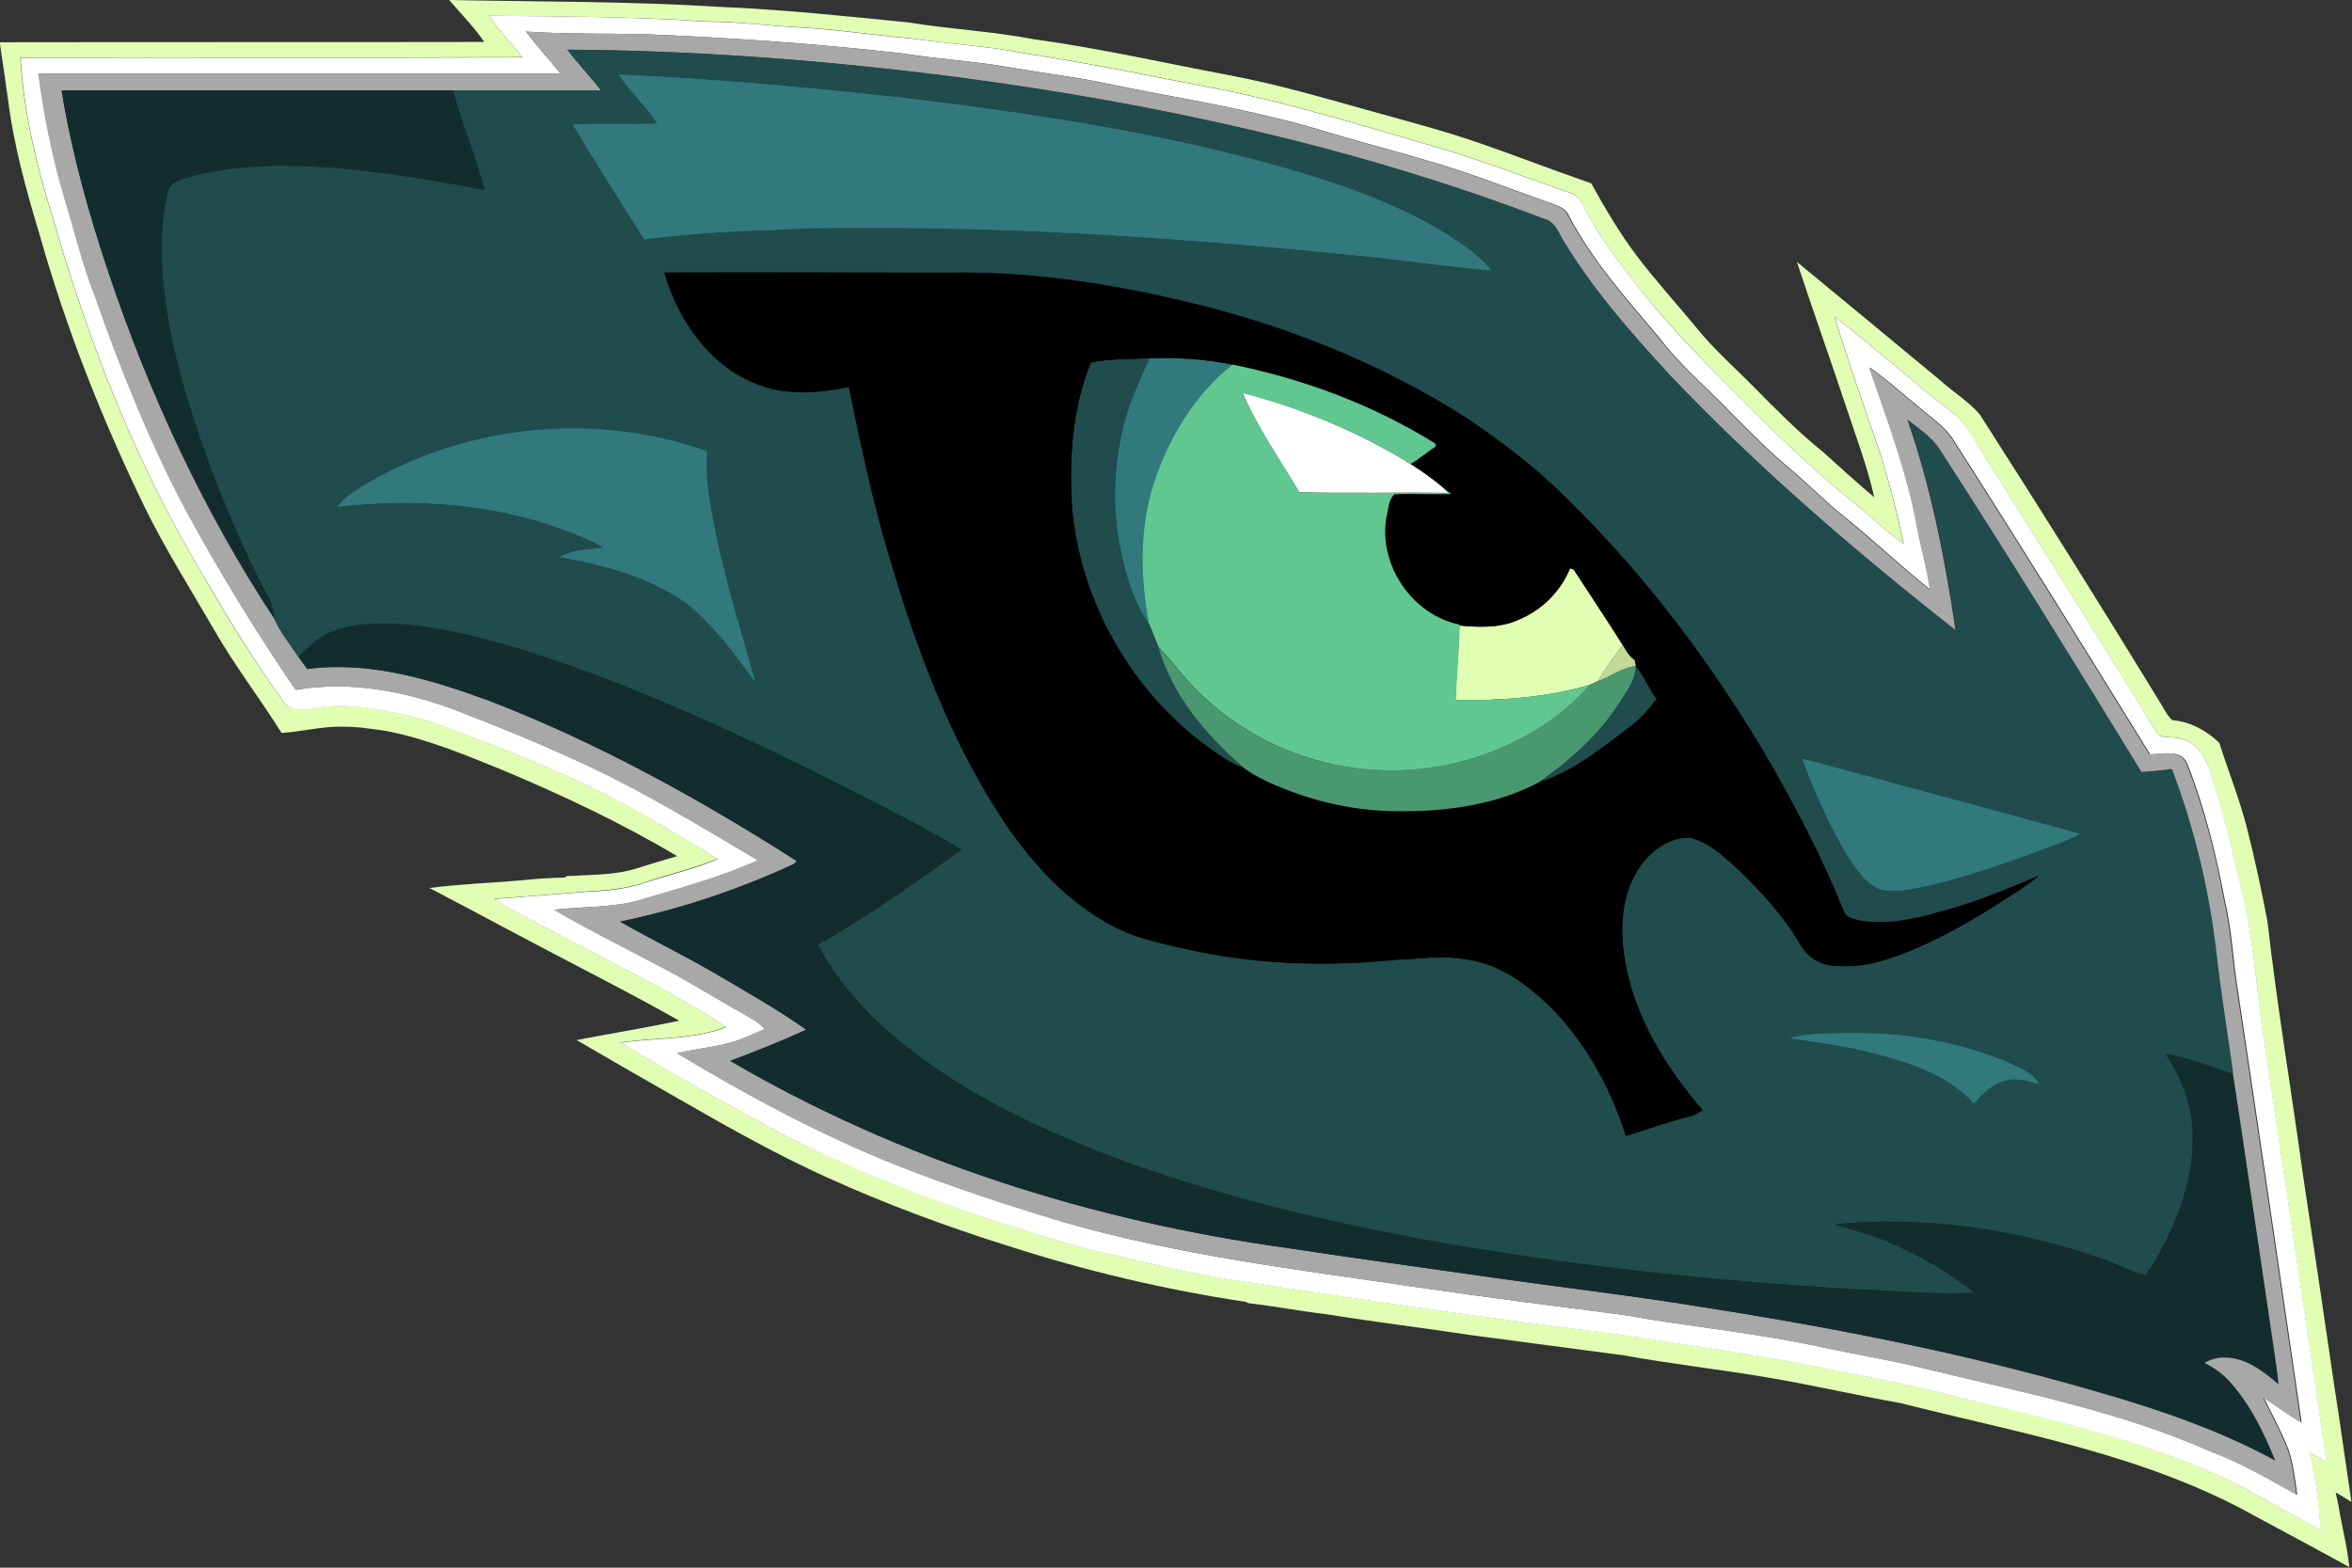 <?xml version="1.0" encoding="utf-8"?>
<svg xmlns="http://www.w3.org/2000/svg" id="Layer_1" style="enable-background:new 267.4 157 790.2 526.8;" version="1.1" viewBox="267.4 157 790.2 526.8" x="0px" y="0px">
<rect x="267.4" y="157" width="790.2" height="526.8" fill="#333333" stroke="none"/>
<style type="text/css">
	.st0{fill:#132D2F;}
	.st1{fill:#31797D;}
	.st2{fill:#E0FFB3;}
	.st3{fill:#FFFFFF;}
	.st4{fill:#A8A8A8;}
	.st5{fill:#204C4E;}
	.st6{fill:#61C791;}
	.st7{fill:#C2D998;}
	.st8{fill:#4A986F;}
</style>
<g>
	<path class="st0" d="M341.2,316.8c-5.4-14.5-11.5-31.7-14.8-49.7c-2.4-12.6-4.6-29.1-0.7-45l0-0.1l0-0.1c0.1-1.4,1.7-2.1,4.1-2.9&#xD;&#xA;		c9.2-2.9,18.8-3.8,30.2-4.2l1.4,0c23.3,0,46.6,4,68.4,8.1l3.1,0.6l-0.8-3c-1.5-5.8-3.5-11.6-5.4-17.1c-1.8-5.3-3.7-10.8-5.2-16.3&#xD;&#xA;		l-0.4-1.5l-1.5,0c-21.9,0-43.8,0-65.8,0s-43.8,0-65.8,0l-2.4,0l0.4,2.3c3,18.7,8.1,38.3,15.9,61.7c14.5,43.1,33.3,82.3,55.9,116.6&#xD;&#xA;		l3.6-1.4c-0.4-2.4-0.8-5-2.1-7.4C353.3,345.9,347.5,333,341.2,316.8z"/>
	<path class="st0" d="M1033.6,646.9c-3.5-8.6-8-18.4-15-26.3c-1.7-2-3.7-3.8-6.1-5.3c0.6-0.1,1.2-0.2,1.8-0.2c0.2,0,0.4,0,0.6,0&#xD;&#xA;		l0.1,0c6.1,0.1,11.3,4,16.5,8.4l3.7,3.1l-0.4-4.8c-0.3-3.6-0.8-7.2-1.3-10.6l-3.2-21.7c-3.5-23.6-7.1-48.1-10.7-72.1l-0.2-1.2&#xD;&#xA;		l-1.2-0.4c-2.3-0.7-4.7-1.5-6.9-2.3c-5.1-1.7-10.5-3.5-16-4.5l-4.5-0.7l2.5,3.8c5.5,8.3,8.4,16.7,8.8,24.8c0.6,12-2.8,25-10.1,38.7&#xD;&#xA;		c-0.3,0.5-0.6,1-0.8,1.6c-1.2,2.2-2.3,4.3-3.8,6c-2.2-0.7-4.4-1.6-6.6-2.6c-2.2-1-4.5-2-6.9-2.7c-23.9-8.2-47.9-12.4-71.6-12.4&#xD;&#xA;		c-6.3,0-12.6,0.3-18.7,0.9l-0.5,3.9c2.2,0.8,4.5,1.4,6.7,2c3.5,1,7,2,10.4,3.5c9.2,3.8,17.5,8.5,24.9,13.7c-0.7,0-1.4,0-2.1,0&#xD;&#xA;		c-6.4,0-13-0.4-19.4-0.7c-3.7-0.2-7.6-0.4-11.4-0.6c-48.7-2.8-93-7.7-135.3-14.9c-40.9-6.9-76.6-15.9-109.1-27.4&#xD;&#xA;		c-23.9-8.8-54.5-21.6-79.2-42.8c-10-8.5-18-17.9-23.6-27.9c15.4-8.9,29.9-18.9,46.7-31.1l2.5-1.8l-2.6-1.6&#xD;&#xA;		c-15.4-9.1-31.6-17.2-47.2-25.1l-6.6-3.3c-27.6-13.4-60.5-28.5-95.2-39.3c-13.9-4.1-28.9-8-44.4-8.6c-0.6,0-1.3,0-1.9,0&#xD;&#xA;		c-7.9,0-13.9,1.1-19.1,3.4c-4.1,1.8-7.1,4.8-10.1,7.7l-1.9,1.9l1,1.4c1,1.4,2,2.7,3,4.1l0.7,1l1.2-0.2c3.2-0.4,6.6-0.6,10-0.6&#xD;&#xA;		c17.9,0,35.6,5.9,50.7,11.4c31.3,12.2,64,29.2,99.8,51.8c-18.4,8.3-37.3,14.5-56.1,18.4l-5.2,1.1l4.6,2.6c5,2.9,10.2,5.6,15.1,8.2&#xD;&#xA;		c5.8,3.1,11.8,6.2,17.5,9.6c2.1,1.2,4.1,2.4,6.2,3.7c6.9,4,14,8.2,20.7,12.8c-7.4,3.3-15,6.3-22.2,9l-3.9,1.5l3.6,2.1&#xD;&#xA;		c55.4,32.3,118.7,53.6,188.1,63.1c16.8,2.5,33.9,5,50.5,7.3c6.1,0.9,12.2,1.7,18.3,2.6c8.5,1.2,17.1,2.3,25.5,3.5&#xD;&#xA;		c14.3,1.9,29.1,3.8,43.6,6.2c46.9,7.3,85.6,15.2,121.7,25c24.9,6.9,49.1,14.1,71.4,26.3l4.9,2.7L1033.6,646.9z"/>
</g>
<g id="_x23_31797dff_1_">
	<g>
		<path class="st1" d="M755,234.3c-17.5-10.8-37-17.4-52.1-21.8c-45.4-13.2-92.1-19.8-131.8-24.5c-38.4-4.2-67.9-6.7-95.8-7.8&#xD;&#xA;			l-4-0.2l2.3,3.3c2,2.8,4.2,5.4,6.3,7.9c1.5,1.8,3,3.6,4.5,5.4c-1.2,0-2.5,0-3.9,0c-1.8,0-3.6,0-5.4,0c-1.8,0-3.6,0-5.4,0&#xD;&#xA;			c-4,0-7.1,0-10,0.1l-3.4,0.1l1.7,2.9c7,11.8,14.5,23.6,21.8,35l3,4.7l1.3-0.2c13.5-1.7,27.5-2.7,43-3.1c8.6-0.6,17.2-0.7,25.2-0.7&#xD;&#xA;			c2.3,0,4.6,0,6.9,0c2.3,0,4.6,0,6.9,0c1.7,0,3.3,0,5,0c45.7,0.4,94.5,3.4,153.8,9.4c6.4,0.6,12.9,1.4,19.2,2.2&#xD;&#xA;			c7.9,1,16.1,2,24.2,2.7l4.7,0.4l-3-3.7C765.9,241.5,760.6,237.9,755,234.3z"/>
		<path class="st1" d="M658.5,275.3c-1.7,0-3.4,0-5.1,0.1l-1.3,0.1l-0.5,1.2c-0.9,2.4-2,4.9-3,7.3c-1.5,3.4-3,7-4.2,10.7&#xD;&#xA;			c-4.5,14.3-5.5,29.9-2.9,45.2c1.8,8.9,4.3,19.1,10.1,27.6l3.6-1.5c-3.1-17.9-2.5-33.1,1.8-46.4c5.1-15.7,14.2-29.4,25.6-38.6&#xD;&#xA;			l3.4-2.7l-4.2-0.8C674.1,276,666.3,275.3,658.5,275.3z"/>
		<path class="st1" d="M509.9,336.5l-0.3-1.6c-1.7-8.5-3.5-17.3-2.7-26l0.1-1.5l-1.5-0.5c-14.5-5.2-29.9-7.8-45.7-7.8&#xD;&#xA;			c-24.9,0-49.2,6.5-70.2,18.9c-0.7,0.4-1.3,0.8-2,1.3c-3,1.9-6.2,3.8-8.3,7l-2.4,3.6l4.2-0.5c7.5-0.8,14.9-1.2,22-1.2&#xD;&#xA;			c18.7,0,36.1,2.8,51.5,8.4c1,0.4,1.9,0.7,2.9,1.1c2,0.8,4,1.5,5.9,2.3c-3.1,0.4-6.1,1-8.9,2.7l-4.7,2.8l5.4,0.9&#xD;&#xA;			c17.6,2.9,30.6,7.6,41.1,14.7c9.5,7.5,16.7,17.5,23,26.4l3.6-1.7c-1.3-4.6-2.6-9.3-3.9-13.8C515.8,360.3,512.3,348.4,509.9,336.5z"/>
		<path class="st1" d="M966.8,435.3c-11.1-3-22.1-6-33.2-9c-19.7-5.4-40-10.9-60-16.2l-3.7-1l1.3,3.6c3.9,11.2,9,22.1,15,32.4&#xD;&#xA;			l0.8,1.1c2.8,4.3,6.1,9.2,11.4,11.4l0.1,0.1l0.1,0c1.6,0.4,3.3,0.6,5.1,0.6c3.6,0,7.1-0.8,10.5-1.5c0.9-0.2,1.8-0.4,2.7-0.6&#xD;&#xA;			c13.6-3.2,26.8-8,40.2-13c4-1.4,7.2-2.8,10.1-4.4l4.4-2.4L966.8,435.3z"/>
		<path class="st1" d="M944,512.8c-0.5-0.2-0.9-0.4-1.4-0.6c-15.7-6.5-33.5-9.9-51.5-9.9c-1.1,0-2.1,0-3.2,0c-1.2,0-2.4,0-3.6,0&#xD;&#xA;			c-5.3,0-10.8,0.1-16.1,1.7l0.3,3.9l2.8,0.4c8,1.1,16.3,2.3,24.2,4.4c11.7,2.9,25,6.9,33.7,16.5l1.5,1.7l1.5-1.7&#xD;&#xA;			c3.1-3.6,5.9-6.2,9.4-7.1l0.1,0l0.1,0c0.7-0.2,1.5-0.4,2.3-0.4c1.6,0,3.2,0.4,4.9,0.8c1,0.2,2,0.5,3.1,0.7l4.4,0.7l-2.4-3.8&#xD;&#xA;			C951.7,516.2,947.6,514.4,944,512.8z"/>
	</g>
	<path class="st1" d="M475.3,182.1c32,1.4,63.9,4.3,95.7,7.8c44.3,5.3,88.6,12,131.4,24.5c17.9,5.3,35.7,11.7,51.6,21.6&#xD;&#xA;		c5.2,3.4,10.5,7,14.5,11.9c-14.5-1.3-28.9-3.4-43.4-4.9c-51.2-5.2-102.5-9-154-9.4c-14.7,0.1-29.4-0.4-44.1,0.7&#xD;&#xA;		c-14.4,0.3-28.8,1.3-43.1,3.1c-8.1-12.8-16.3-25.6-24-38.6c9.5-0.3,19,0,28.5-0.2C484.4,192.7,479.3,187.8,475.3,182.1z"/>
	<path class="st1" d="M653.5,277.4c9.4-0.4,18.8,0.3,28,2.1c-12.5,10.1-21.3,24.4-26.3,39.5c-5,15.3-4.7,31.7-1.9,47.4&#xD;&#xA;		c-5.4-8-7.9-17.5-9.8-26.9c-2.5-14.7-1.6-30,2.9-44.3C648.2,289.1,651.3,283.4,653.5,277.4z"/>
	<path class="st1" d="M390.7,319.5c34.1-20,77-24.1,114.2-10.8c-0.9,9.5,1.2,18.9,3,28.1c3.4,16.7,8.6,32.9,13.1,49.3&#xD;&#xA;		c-6.9-9.7-14.1-19.4-23.5-26.8c-12.5-8.5-27.3-12.6-42-15.1c4.5-2.6,9.8-2.5,14.7-3.1c-4.6-3-9.8-4.7-14.9-6.6&#xD;&#xA;		c-23.7-8.6-49.5-10-74.4-7.3C383.3,323.7,387.3,321.8,390.7,319.5z"/>
	<path class="st1" d="M873,412c31.1,8.3,62.1,16.8,93.2,25.2c-3.2,1.7-6.5,3-9.8,4.2c-13.1,4.9-26.3,9.7-40,12.9&#xD;&#xA;		c-5.7,1.1-11.6,2.9-17.3,1.5c-5.2-2.1-8.2-7.3-11.2-11.7C881.9,433.9,876.9,423.1,873,412z"/>
	<path class="st1" d="M868.8,505.9c6.2-1.9,12.8-1.5,19.2-1.7c18.3-0.4,36.9,2.7,53.8,9.7c3.9,1.8,8.2,3.4,10.6,7.2&#xD;&#xA;		c-3.7-0.6-7.6-2.3-11.3-1c-4.3,1.1-7.6,4.4-10.5,7.7c-8.9-9.9-22.1-13.9-34.6-17.1C887.1,508.4,877.9,507.2,868.8,505.9z"/>
</g>
<g id="_x23_000000ff_1_">
	<path d="M951.7,449.4l-1.3,0.5c-8.9,3.7-18.1,7.5-27.4,10.3c-7,2.1-15.8,4.7-24.3,4.7c-1.7,0-3.4-0.1-5-0.3&#xD;&#xA;		c-0.4-0.1-0.8-0.2-1.2-0.3c-2.1-0.4-3.4-0.8-3.8-1.9c-5.9-14.9-13.7-30.7-24.6-49.8c-19.9-34.1-42.8-64-68-88.7&#xD;&#xA;		c-9.6-9.7-21.1-19-35.3-28.4c-28-17.9-60.4-31.2-96.4-39.5c-26.8-6.3-51-9.4-74-9.4c-1.5,0-2.9,0-4.4,0l-15,0l-42.5,0&#xD;&#xA;		c-12.6,0-25.2,0-37.9,0l-2.7,0l0.7,2.5c5.3,18.5,17.4,33.1,32.3,38.9c4.8,1.9,10.1,2.9,16.1,2.9c4.2,0,8.6-0.4,14-1.4&#xD;&#xA;		c3.9,19.1,7.9,37.9,13.5,56.3c7.9,26.5,19.5,60.7,39.7,90.3c11.1,15.9,22.7,26.9,35.7,33.7c8,4.4,16.9,6.3,25.5,8.1&#xD;&#xA;		c1.4,0.3,2.7,0.6,4.1,0.9c13.1,2.7,27.1,4.1,41.6,4.1c8.4,0,17.1-0.5,25.9-1.4c2.1-0.1,4.3-0.2,6.4-0.4c2.8-0.2,5.6-0.4,8.4-0.4&#xD;&#xA;		c2.5,0,4.7,0.2,6.8,0.5l0.1,0c12,1.2,21.8,9.5,28.2,15.7c11,11.3,19.5,25.9,24.6,42.3l0.6,1.9l1.9-0.5c3.1-0.9,6.2-1.9,9.3-2.9&#xD;&#xA;		c4-1.3,8.1-2.7,12.1-3.6c1.6-0.3,3-1.1,4.1-1.9c0.3-0.2,0.5-0.3,0.8-0.5l2.1-1.2l-1.5-1.8c-13.9-16.4-22.2-31.8-25.3-47.3&#xD;&#xA;		c-1.9-9.3-2.6-22.6,4.7-32.7c4-5.2,9.3-8.3,14.3-8.3c0.1,0,0.1,0,0.2,0c5,1.2,9.2,4.9,13.2,8.4l0.7,0.6c8,7.7,16.2,16.2,21.9,26.3&#xD;&#xA;		c2.6,4.3,7.2,7.3,12.1,7.8c1.5,0.2,3.1,0.2,4.6,0.2c4.3,0,8.5-0.6,12.4-1.8c13.6-3.9,26-10.9,36.5-17.3c1.3-0.9,2.7-1.7,4-2.5&#xD;&#xA;		c4.6-2.9,9.3-5.8,13.6-9.3L951.7,449.4z M813.4,400l-2.5,1.9c-8.3,6.4-17,12.9-26.9,16.1l-0.2,0.1l-0.2,0.1&#xD;&#xA;		c-11.8,6.3-26.6,9.5-43.8,9.5l-0.8,0c-0.4,0-0.7,0-1.1,0c-12.8,0-25.4-2.4-37.5-7.1c-4.8-1.9-9.8-4-14-7.1l-0.3-0.2l-0.3-0.1&#xD;&#xA;		c-3.8-1.2-7.1-3.6-10.6-6.1c-0.5-0.4-1-0.7-1.5-1.1c-24.8-18.4-41.3-47.6-44.1-78.1c-1.3-18.6,0.6-34.1,5.8-47.2&#xD;&#xA;		c4.1-0.7,8.6-0.9,12.8-1c1.8-0.1,3.6-0.1,5.4-0.2c1.6-0.1,3.3-0.1,5-0.1c7.5,0,15.1,0.7,22.6,2.2c24.3,5,46.4,13.5,65.7,25.2&#xD;&#xA;		c-0.6,0.5-1.3,0.9-1.9,1.4c-1.6,1.2-3,2.3-4.6,3.1l-2.9,1.6l2.8,1.8c2.9,1.8,6.1,4,9.2,6.6c-1.1,0-2.2,0-3.3,0c-1.6,0-3.2,0-4.8,0&#xD;&#xA;		c-2.1,0-3.9,0-5.6,0.1l-0.7,0l-0.5,0.4c-2.1,1.8-2.6,4.4-3,6.7c-0.1,0.7-0.2,1.4-0.4,2l0,0.1l0,0.1c-2.9,16.5,8.5,33.8,24.5,38&#xD;&#xA;		l0,0.6l1.9,0.2c2.3,0.2,5,0.4,7.7,0.4c5.2,0,9.3-0.8,13-2.4c7.6-3.1,13.8-8.8,17.4-15.9c1,1.5,2,3,3,4.5&#xD;&#xA;		c4.1,6.2,8.3,12.7,12.4,19.1c0.2,0.3,0.4,0.6,0.5,0.9c0.8,1.4,1.8,3,3.3,4.2l0.4,1.8l0.3,0.4c1.3,1.5,2.4,3.4,3.5,5.4&#xD;&#xA;		c0.8,1.4,1.6,2.9,2.5,4.2C818.7,395.4,816.2,398,813.4,400z"/>
	<path d="M490.6,248.6c31.8-0.1,63.6,0,95.4,0c26.3-0.5,52.4,3.3,77.9,9.3c33.8,7.8,66.5,20.6,95.8,39.3&#xD;&#xA;		c12.5,8.3,24.4,17.4,34.9,28.1c26.6,26.1,49,56.2,67.7,88.3c9.1,16,17.7,32.4,24.5,49.5c0.9,2.6,4.1,2.8,6.5,3.4&#xD;&#xA;		c10.3,1.4,20.5-1.5,30.3-4.4c9.9-2.9,19.4-6.9,28.9-10.9c-5.4,4.4-11.5,7.9-17.4,11.7c-11.3,6.9-23.1,13.3-35.9,17&#xD;&#xA;		c-5.2,1.6-10.8,2-16.2,1.5c-4.4-0.4-8.4-3.1-10.6-6.8c-5.8-10.1-14-18.7-22.3-26.7c-4.5-3.9-9.1-8.1-15-9.5&#xD;&#xA;		c-6.6-0.2-12.5,4.1-16.3,9.1c-7.1,9.8-7.4,22.8-5.1,34.3c3.6,18.2,13.8,34.3,25.7,48.2c-1.4,0.8-2.7,1.8-4.3,2.1&#xD;&#xA;		c-7.3,1.7-14.3,4.5-21.5,6.5c-4.9-16-13.3-31.1-25.1-43.1c-8.1-7.8-17.8-15.1-29.4-16.3c-7.3-1.3-14.7,0-22.1,0.2&#xD;&#xA;		c-22.3,2.3-45,1.9-67-2.7c-9.9-2.2-20.1-3.9-29.1-8.8c-14.4-7.6-25.8-19.9-35-33.1c-18.5-27.2-30.1-58.4-39.4-89.7&#xD;&#xA;		c-5.8-19.1-9.9-38.6-13.9-58.1c-10.2,1.9-21.1,2.9-30.9-1C505.8,280,495.2,264.5,490.6,248.6 M633.9,278.8&#xD;&#xA;		c-6.3,15.5-7.4,32.6-6.3,49.1c2.9,31.3,19.7,60.9,44.9,79.6c4,2.9,7.9,6,12.7,7.5c4.3,3.3,9.4,5.5,14.5,7.4&#xD;&#xA;		c12.5,4.9,25.9,7.4,39.3,7.2c15.6,0.1,31.7-2.3,45.6-9.8c11.3-3.6,20.7-11.2,30-18.3c3.7-2.7,6.7-6,9.4-9.7c-2.7-3.4-4.2-7.8-7-11&#xD;&#xA;		c-0.1-0.5-0.3-1.6-0.4-2.1c-1.9-1.1-2.8-3.2-4-5c-5.4-8.5-11-16.9-16.5-25.4c-0.3-0.1-0.9-0.3-1.2-0.4c-3.2,7.8-9.6,14.2-17.4,17.4&#xD;&#xA;		c-6.2,2.8-13.1,2.5-19.7,1.9l0-0.3c-15.9-3.2-27.4-20.1-24.6-36.1c0.7-2.5,0.6-5.9,2.7-7.7c6.4-0.3,12.8,0.1,19.1-0.1&#xD;&#xA;		c-0.8-0.6-1.5-1.2-2.3-1.8c-3.5-3.1-7.4-5.8-11.3-8.3c3-1.6,5.5-4,8.4-5.8c0-0.3,0-0.8,0-1c-20.8-13-44.2-21.6-68.2-26.6&#xD;&#xA;		c-9.2-1.8-18.6-2.5-28-2.1C647,277.7,640.2,277.5,633.9,278.8z"/>
</g>
<g id="_x23_091617ff">
</g>
<g id="_x23_e0ffb3ff">
	<path class="st2" d="M418.3,157c30.2,0.6,60.5,0.4,90.7,2.3c21.2,0.9,42.3,3.1,63.3,5.2c14.1,2.3,28.5,3,42.5,5.7&#xD;&#xA;		c21.9,3,43.5,7.9,65.2,12c16.6,3.1,32.8,7.9,49,12.4c8.6,2.4,17.2,4.7,25.7,7.3c14,4.3,27.6,9.8,41.4,14.6c1.9,0.7,3.9,1.4,5.9,2.1&#xD;&#xA;		c4.6,8.3,9.4,16.5,15.1,24.1c6.4,8.5,13.6,16.3,20.3,24.5c5.8,7.2,12.8,13.3,19.3,19.9c7.4,7.5,14.9,15.1,23.2,21.8&#xD;&#xA;		c5.7,5.1,11.3,10.3,17.2,15.2c-2.4-10.6-6.3-20.8-9.7-31.1c-5.3-16-11-31.9-16.3-48c16.2,13.4,32.4,26.7,48.5,40.1&#xD;&#xA;		c4.2,3.8,9.2,6.8,12.9,11.1c20.4,31.8,40.4,63.8,60.1,96c1.5,2.2,2.6,5,4.6,6.8c6.1,0.5,11.5,3.5,15.8,7.6c3.1,9.7,6.9,19.1,9.4,29&#xD;&#xA;		c2.6,10.3,4.8,20.6,6.8,31c3.2,28.4,8,56.6,11.9,85c3.6,24,7.2,48,10.7,72.1c2,12.7,3.7,25.3,5.6,38c-1.8-1.1-3.5-2.2-5.3-3.2&#xD;&#xA;		c0.2,1,0.7,3.1,0.9,4.1c1.1,7,3,13.9,3.7,21c-10.5-5.8-21.1-11.4-31.6-17.1c-36.8-20.6-78.8-27.8-119.2-38&#xD;&#xA;		c-15.1-2.7-30.1-6.2-45.2-8.7c-16-2.7-32.1-4.5-48.1-7.4c-16.6-2.2-33.3-4.4-49.9-6.6c-16.6-2.5-33.2-4.5-49.8-7.2&#xD;&#xA;		c-8.8-1-17.5-2.7-26.2-3.7l-0.6-0.4c-27.2-4.1-54-10.4-80.2-18.9c-20.8-6.5-41.2-14.1-61-23.1c-16.3-7.4-32-16.2-47.5-25.1&#xD;&#xA;		c-12.1-6.9-24.3-13.9-36.3-20.9c11.5-2.2,23.1-4.1,34.5-6.5c-18.2-10.3-36.9-19.6-55.4-29.5c-9.5-5.1-19-10.1-28.5-15.1&#xD;&#xA;		c10.7-1.4,21.5-1.7,32.2-2.7c4.4-0.5,8.8-0.7,13.2-0.8l0.7-0.5c8.1-0.5,16.4-0.2,24.2-2.8c4.3-1.4,8.6-2.6,12.9-3.9&#xD;&#xA;		c-18.8-11.2-38.6-20.5-58.8-29c-12.8-5.2-25.6-10.5-39.1-13.1c-5-0.7-9.9-1.5-15-1.4c-6.7-0.1-13.3,1.7-20,2.1&#xD;&#xA;		c-7.4-11.8-15.9-22.8-22.8-34.9c-7.8-13.5-16.2-26.7-23.1-40.8c-14.3-29.4-26.4-60-35.3-91.4c-4.6-15.3-8.9-30.7-10.8-46.5&#xD;&#xA;		c-0.4-2.3-0.7-4.7-1-7c-0.6-3.8-1.1-7.7-1.7-11.5c54.3-0.1,108.6,0,162.8-0.1C426.7,166.1,422.3,161.7,418.3,157 M431.7,162.3&#xD;&#xA;		c3.2,5,7.6,9.1,11.1,13.9c-56.2,0.2-112.4,0-168.6,0.1c1.1,18.8,5.7,37.3,11.3,55.2c11.8,40.9,27.5,81,49.4,117.6&#xD;&#xA;		c8.6,15.1,17.7,29.9,28,44c1.9,2.6,5.4,2.7,8.3,2.1c11.3-2.4,22.9-0.2,34,2.4c8.5,1.9,16.5,5.4,24.6,8.5c9.7,3.8,19.5,7.7,29,12.1&#xD;&#xA;		c17.3,7.7,33.6,17.5,49.6,27.4c-8,3.3-16.5,5.2-24.7,8c-6.3,2.2-13,2.6-19.6,3c-10.2,0.8-20.4,1.7-30.6,2.4&#xD;&#xA;		c4.4,3.3,9.6,5.4,14.3,8.1c21.3,11.5,43.2,21.8,63.6,34.9c-11.3,4.5-23.7,3.5-35.5,5.3c16.1,9.7,32.4,18.9,48.9,27.8&#xD;&#xA;		c33.6,18.3,70.1,30.6,106.7,41.3c17.8,4,35.6,8.7,53.7,11.2c41.5,6.4,83.1,12.5,124.9,17.6c24,3.8,48.2,6.9,72,11.9&#xD;&#xA;		c13.2,2.6,26.5,5,39.5,8.4c32.9,8,66.5,15.2,97.1,30.1c9.5,5.1,18.8,10.4,28.3,15.5c-0.6-8.8-1.5-17.5-3.7-26&#xD;&#xA;		c1.9,1,3.8,2.1,5.7,3.1c-7.2-48.7-14.3-97.4-21.7-146.1c-1.4-11-2.4-22.1-4.2-33c-1.4-9.2-4-18-6-27.1c-2-8.8-4.5-17.3-7.3-25.9&#xD;&#xA;		c-1.2-3.9-3.2-7.9-7-9.9c-3-2-6.7-1-9.9-2c-1.9-2.2-3.2-4.9-4.8-7.4c-18.2-29.7-36.8-59.2-55.3-88.7c-2.9-4.4-5.1-9.5-9.5-12.5&#xD;&#xA;		c-13.4-10.4-26-21.9-39.6-32.2c4.7,15.3,10,30.4,15.2,45.5c3.2,10.1,5.8,20.4,8,30.8c-6-4.2-11.1-9.4-16.8-13.9&#xD;&#xA;		c-16.4-13.2-31.2-28.1-46-43c-9.6-10.1-19.3-20.2-27.8-31.3c-5.8-7.6-11.7-15.2-16.2-23.8c-1.3-2.2-2.3-5.2-5.1-5.9&#xD;&#xA;		c-14.7-5-29.1-10.8-44-15.1c-24-7-47.9-14.4-72.4-19.5c-21.9-4.1-43.7-8.8-65.7-12.1c-13.2-2.7-26.7-3.3-39.9-5.3&#xD;&#xA;		c-12.7-1.1-25.3-3.1-38-3.7c-10-0.5-20-1.9-30.1-1.9C480.5,162.6,456.1,162.5,431.7,162.3z"/>
	<path class="st2" d="M794.9,348c0.3,0.1,0.9,0.3,1.2,0.4c5.5,8.4,11.1,16.8,16.5,25.4c-2.9,3.9-5.9,7.7-8.2,12c-1,0.5-2,0.9-3,1.4&#xD;&#xA;		c-14.6,4.2-29.9,5.3-45,5c0.3-8.3,1.2-16.6,1.3-25c6.6,0.6,13.5,0.9,19.7-1.9C785.2,362.2,791.7,355.9,794.9,348z"/>
</g>
<g id="_x23_ffffffff">
	<path class="st3" d="M431.7,162.3c24.4,0.2,48.9,0.3,73.3,2c10,0,20,1.3,30.1,1.9c12.7,0.6,25.3,2.6,38,3.7&#xD;&#xA;		c13.3,1.9,26.8,2.6,39.9,5.3c22,3.3,43.8,8,65.7,12.1c24.5,5.1,48.4,12.5,72.4,19.5c14.9,4.3,29.3,10.1,44,15.1&#xD;&#xA;		c2.8,0.7,3.8,3.7,5.1,5.9c4.4,8.5,10.3,16.1,16.2,23.8c8.4,11.1,18.1,21.2,27.8,31.3c14.8,14.9,29.6,29.8,46,43&#xD;&#xA;		c5.7,4.5,10.8,9.7,16.8,13.9c-2.2-10.4-4.8-20.6-8-30.8c-5.2-15.1-10.5-30.2-15.2-45.5c13.5,10.3,26.1,21.7,39.6,32.2&#xD;&#xA;		c4.5,3.1,6.7,8.1,9.5,12.5c18.5,29.5,37.1,59,55.3,88.7c1.5,2.5,2.8,5.1,4.8,7.4c3.2,0.9,6.9,0,9.9,2c3.8,2,5.7,6,7,9.9&#xD;&#xA;		c2.8,8.5,5.3,17.1,7.3,25.9c2,9,4.6,17.9,6,27.1c1.7,10.9,2.8,22,4.2,33c7.4,48.7,14.5,97.4,21.7,146.1c-1.9-1.1-3.8-2.1-5.7-3.1&#xD;&#xA;		c2.2,8.5,3.1,17.3,3.7,26c-9.5-5.1-18.8-10.4-28.3-15.5c-30.6-14.9-64.2-22-97.1-30.1c-13-3.4-26.3-5.8-39.5-8.4&#xD;&#xA;		c-23.8-5-48-8.1-72-11.9c-41.7-5.1-83.3-11.2-124.9-17.6c-18.1-2.5-35.8-7.2-53.7-11.2c-36.6-10.7-73.1-22.9-106.7-41.3&#xD;&#xA;		c-16.5-8.9-32.9-18.1-48.9-27.8c11.8-1.8,24.2-0.8,35.5-5.3c-20.4-13.1-42.3-23.4-63.6-34.9c-4.8-2.7-9.9-4.8-14.3-8.1&#xD;&#xA;		c10.2-0.8,20.4-1.6,30.6-2.4c6.6-0.3,13.3-0.8,19.6-3c8.2-2.7,16.7-4.6,24.7-8c-16.1-9.9-32.3-19.7-49.6-27.4&#xD;&#xA;		c-9.5-4.4-19.2-8.3-29-12.1c-8.1-3-16.1-6.6-24.6-8.5c-11.1-2.6-22.7-4.8-34-2.4c-2.9,0.6-6.4,0.5-8.3-2.1&#xD;&#xA;		c-10.2-14-19.3-28.9-28-44c-21.9-36.6-37.6-76.7-49.4-117.6c-5.6-17.9-10.2-36.4-11.3-55.2c56.2-0.1,112.4,0.1,168.6-0.1&#xD;&#xA;		C439.3,171.4,434.9,167.3,431.7,162.3 M444.1,167.6c3.6,4.9,7.8,9.3,11.7,14.1c-58.4,0-116.9,0-175.3,0c1.9,14.2,4.7,28.3,8.8,42&#xD;&#xA;		c3.4,11.1,6.1,22.5,10.4,33.4c8.7,24.7,18.5,49.2,30.9,72.4c11.1,20.4,23.2,40.2,36.3,59.3c18.5-3.2,37.5,0.6,54.9,7.3&#xD;&#xA;		c14.8,5.7,29.5,11.8,43.8,18.5c19.6,9.2,38.1,20.5,56.6,31.5c-12.3,5.5-25.3,9.1-38.2,12.9c-9.8,3.2-20.2,2.5-30.3,3.7&#xD;&#xA;		c13.7,8,28.1,14.9,42,22.5c8.2,4.7,16.4,9.6,24.7,14.3c1.5,0.8,2.9,2,4.1,3.3c-2,0.9-4,1.8-6.1,2.6c-7.4,3.3-15.6,3.7-23.4,5.5&#xD;&#xA;		c23.5,14.2,47.8,27.3,73.4,37.5c18.4,7.3,37.3,13.4,56.2,19.2c39,11.3,79.3,16.1,119.4,22c23,3.4,46.1,6.3,69.2,9.3&#xD;&#xA;		c22.2,4,44.8,6,66.8,10.9c12.4,2.6,24.8,4.6,37.1,7.8c31.5,7.6,63.5,14,93.2,27.2c10.1,3.8,19.5,9.3,28.9,14.5&#xD;&#xA;		c-0.7-5.2-1.3-10.4-3-15.4c-2.3-5.9-5.4-11.5-8.2-17.2c4.3,2.7,8.3,5.7,12.7,8.3c-7.2-49.2-14.4-98.4-21.8-147.6&#xD;&#xA;		c-1.3-9.1-1.8-18.4-3.9-27.3c-3-15.8-6.8-31.5-12.7-46.4c-2-5.1-8.3-3.2-12.5-3.2c-21.9-35.5-43.8-70.9-66.3-106&#xD;&#xA;		c-3-4.6-7.8-7.5-11.8-11.1c-5.4-4.3-10.4-9-16.1-12.9c6.2,17.9,12.9,35.7,16.2,54.3c1.2,6.8,3.3,13.5,4.2,20.4&#xD;&#xA;		c-10-8-19.3-16.8-29.2-24.8c-6.3-5-11.9-10.8-18.1-16c-8-6.6-15.2-14.2-22.5-21.5c-7.3-7.4-15.1-14.2-21.4-22.5&#xD;&#xA;		c-10.9-13-22.4-25.8-30.3-40.9c-1-2.7-3.9-3.4-6.3-4.3c-13.9-4.9-27.6-10.4-41.8-14.4c-10.6-3.2-21.4-5.9-32-9.1&#xD;&#xA;		c-20.2-6.3-41.1-10.1-62-14c-8.4-1.5-16.7-3.6-25.1-4.8c-7.2-1.1-14.3-2.2-21.4-3.4c-11.5-2-23.2-2.6-34.8-4.5&#xD;&#xA;		c-28.8-3.3-57.8-5.3-86.8-6.5C470.7,168.2,457.4,168.5,444.1,167.6z"/>
	<path class="st3" d="M684.9,289c19.8,5.2,38.9,13.1,56.4,23.9c3.9,2.5,7.8,5.2,11.3,8.3l1.4,1.4c-16.7-0.2-33.4,0.2-50.1-0.2&#xD;&#xA;		C697.4,311.4,689.9,300.8,684.9,289z"/>
</g>
<g id="_x23_a8a8a8ff">
	<path class="st4" d="M444.1,167.6c13.3,0.9,26.6,0.6,39.9,0.9c29,1.2,58,3.2,86.8,6.5c11.5,1.9,23.2,2.5,34.8,4.5&#xD;&#xA;		c7.1,1.2,14.3,2.3,21.4,3.4c8.4,1.2,16.7,3.3,25.1,4.8c20.8,3.8,41.7,7.7,62,14c10.6,3.2,21.4,5.9,32,9.1&#xD;&#xA;		c14.2,4,27.9,9.5,41.8,14.4c2.4,0.9,5.3,1.6,6.3,4.3c8,15.1,19.4,27.9,30.3,40.9c6.3,8.2,14.2,15.1,21.4,22.5&#xD;&#xA;		c7.3,7.3,14.5,14.9,22.5,21.5c6.2,5.2,11.8,10.9,18.1,16c9.9,8.1,19.3,16.8,29.2,24.8c-0.9-6.9-2.9-13.5-4.2-20.4&#xD;&#xA;		c-3.3-18.7-10.1-36.5-16.2-54.3c5.7,3.8,10.7,8.6,16.1,12.9c4,3.6,8.8,6.5,11.8,11.1c22.5,35.1,44.4,70.6,66.3,106&#xD;&#xA;		c4.2-0.1,10.5-1.9,12.5,3.2c5.9,15,9.8,30.6,12.7,46.4c2.1,9,2.6,18.2,3.9,27.3c7.4,49.2,14.6,98.4,21.8,147.6&#xD;&#xA;		c-4.4-2.5-8.4-5.6-12.7-8.3c2.8,5.7,5.9,11.3,8.2,17.2c1.7,4.9,2.3,10.2,3,15.4c-9.4-5.3-18.8-10.8-28.9-14.5&#xD;&#xA;		c-29.7-13.2-61.7-19.6-93.2-27.2c-12.2-3.1-24.7-5.2-37.1-7.8c-22-4.9-44.6-6.9-66.8-10.9c-23.1-3-46.2-6-69.2-9.3&#xD;&#xA;		c-40-5.9-80.4-10.8-119.4-22c-19-5.7-37.8-11.9-56.2-19.2c-25.5-10.3-49.8-23.3-73.4-37.5c7.8-1.8,16-2.2,23.4-5.5&#xD;&#xA;		c2-0.9,4.1-1.8,6.1-2.6c-1.2-1.3-2.5-2.5-4.1-3.3c-8.3-4.7-16.4-9.6-24.7-14.3c-14-7.6-28.3-14.5-42-22.5&#xD;&#xA;		c10.1-1.2,20.6-0.5,30.3-3.7c12.9-3.8,25.9-7.4,38.2-12.9c-18.6-11-37.1-22.3-56.6-31.5c-14.4-6.8-29-12.8-43.8-18.5&#xD;&#xA;		c-17.3-6.7-36.3-10.4-54.9-7.3c-13.1-19.1-25.2-39-36.3-59.3c-12.4-23.2-22.2-47.6-30.9-72.4c-4.3-10.9-7-22.2-10.4-33.4&#xD;&#xA;		c-4.1-13.7-6.9-27.8-8.8-42c58.4,0,116.9,0,175.3,0C451.9,176.9,447.7,172.5,444.1,167.6 M458,173.7c3.6,4.7,7.8,9,11.3,13.7&#xD;&#xA;		c-16.6,0-33.1,0-49.7,0c-43.8,0-87.7,0-131.5,0c3.4,20.9,9.1,41.4,15.8,61.4c13.7,40.8,32,80.2,55.7,116.2c1.9,4.6,5.3,8.5,8,12.7&#xD;&#xA;		c1,1.4,2,2.7,3,4.1c21.2-2.8,42.1,3.7,61.7,10.9c35.8,13.9,69.6,32.5,101.9,53.1c1.8,0.6-0.5,1.8-1.1,2&#xD;&#xA;		c-18.4,8.4-37.6,14.8-57.4,18.9c10.8,6.2,21.9,11.5,32.6,17.8c10.1,6,20.4,11.7,29.9,18.5c-8.3,3.9-16.9,7.3-25.5,10.5&#xD;&#xA;		c57.3,33.5,121.8,53.8,187.4,62.9c22.9,3.5,45.8,6.6,68.7,9.9c23,3.3,46.2,5.9,69.1,9.7c41,6.4,81.8,14.2,121.9,25.1&#xD;&#xA;		c24.6,6.8,49.3,14.2,71.8,26.5c-3.7-9.2-8.1-18.3-14.7-25.8c-2.5-3-5.7-5.2-9.2-7c2.2-1.2,4.6-2,7.2-1.8c7,0.1,12.7,4.6,17.8,8.9&#xD;&#xA;		c-0.3-4.1-1-8.1-1.6-12.1c-4.5-30.7-9-61.5-13.7-92.2c-1.9-14.1-4.3-28-5.8-42.2c-2.6-20.5-7.4-40.7-14.7-60&#xD;&#xA;		c-3.4,0.5-6.8,0.8-10.2,1c-22.3-36.4-44.7-72.8-67.9-108.6c-2.6-4.1-6.9-6.8-10.6-9.8c8,22.9,12.6,46.9,16.2,70.8&#xD;&#xA;		c-33.7-26.5-66.4-54.6-96-85.7c-13-14.1-25.8-28.7-35.8-45.1c-1.8-2.8-2.8-6.6-6.5-7.5c-63.1-24.1-129.4-38.6-196.3-47.5&#xD;&#xA;		C546.3,177.4,502.1,173.9,458,173.7z"/>
</g>
<g id="_x23_204c4eff">
	<path class="st5" d="M458,173.7c44.2,0.3,88.3,3.7,132.1,9.5c66.8,8.8,133.2,23.4,196.3,47.5c3.7,0.8,4.7,4.7,6.5,7.5&#xD;&#xA;		c10,16.5,22.8,31,35.8,45.1c29.6,31.1,62.2,59.2,96,85.7c-3.7-23.9-8.3-47.9-16.2-70.8c3.7,3,8,5.7,10.6,9.8&#xD;&#xA;		c23.2,35.9,45.6,72.2,67.9,108.6c3.4-0.2,6.8-0.5,10.2-1c7.3,19.3,12.2,39.5,14.7,60c1.5,14.1,3.9,28.1,5.8,42.2&#xD;&#xA;		c-7.6-2.3-14.9-5.4-22.7-6.7c5.1,7.7,8.7,16.5,9.1,25.8c0.7,13.9-3.9,27.6-10.4,39.7c-1.7,3.1-3.2,6.3-5.7,8.9&#xD;&#xA;		c-5.1-1.3-9.8-4.1-14.8-5.7c-28.6-9.8-59.3-14.3-89.4-11.4c5.7,1.9,11.6,3.2,17.2,5.6c10.6,4.5,20.8,10.2,29.8,17.4&#xD;&#xA;		c-12.9,0.7-25.8-0.6-38.7-1.1c-45.4-2.6-90.7-7.3-135.6-14.9c-37.1-6.3-74-14.9-109.5-27.5c-28.4-10.5-56.6-23.3-79.8-43.2&#xD;&#xA;		c-10-8.5-18.8-18.6-25-30.2c16.8-9.5,32.6-20.7,48.3-32c-17.4-10.3-35.6-19.2-53.7-28.3c-30.8-15-62.2-29-94.9-39.2&#xD;&#xA;		c-14.3-4.2-28.9-8-43.8-8.5c-6.8-0.1-13.9,0.4-20.2,3.2c-4,1.8-7.1,5-10.2,8c-2.7-4.2-6.1-8-8-12.7c-0.4-2.3-0.8-4.7-1.9-6.8&#xD;&#xA;		c-7-13.1-12.9-26.9-18.4-40.8c-6.1-16.3-11.7-32.9-14.9-50c-2.8-15.1-4.3-30.8-0.7-45.8c0.3-2.9,3.2-3.8,5.5-4.6&#xD;&#xA;		c9.9-3.2,20.5-3.9,30.8-4.3c23.6-0.2,47,3.8,70.1,8.1c-2.9-11.3-7.6-22.1-10.6-33.4c16.6-0.1,33.1,0,49.7,0&#xD;&#xA;		C465.7,182.6,461.5,178.4,458,173.7 M475.3,182.1c4,5.8,9.1,10.6,13,16.5c-9.5,0.2-19-0.1-28.5,0.2c7.8,13,15.9,25.8,24,38.6&#xD;&#xA;		c14.3-1.8,28.7-2.8,43.1-3.1c14.7-1.1,29.4-0.6,44.1-0.7c51.5,0.4,102.8,4.2,154,9.4c14.5,1.4,28.9,3.6,43.4,4.9&#xD;&#xA;		c-4-4.9-9.2-8.5-14.5-11.9c-15.9-9.9-33.7-16.3-51.6-21.6c-42.9-12.5-87.2-19.2-131.4-24.5C539.2,186.4,507.3,183.4,475.3,182.1&#xD;&#xA;		 M490.6,248.6c4.6,15.9,15.2,31.4,31.1,37.5c9.8,4,20.8,3,30.9,1c4,19.5,8.1,39,13.9,58.1c9.3,31.3,20.9,62.5,39.4,89.7&#xD;&#xA;		c9.2,13.2,20.6,25.5,35,33.1c9,4.9,19.2,6.6,29.1,8.8c22,4.5,44.7,5,67,2.7c7.4-0.2,14.8-1.5,22.1-0.2c11.6,1.2,21.3,8.4,29.4,16.3&#xD;&#xA;		c11.7,12,20.1,27.1,25.1,43.1c7.2-2,14.2-4.8,21.5-6.5c1.6-0.3,2.9-1.3,4.3-2.1c-11.9-14-22.1-30-25.7-48.2&#xD;&#xA;		c-2.3-11.5-2-24.5,5.1-34.3c3.8-5,9.8-9.3,16.3-9.1c5.9,1.4,10.6,5.6,15,9.5c8.4,8,16.5,16.6,22.3,26.7c2.2,3.8,6.2,6.4,10.6,6.8&#xD;&#xA;		c5.4,0.5,11,0.1,16.2-1.5c12.8-3.7,24.6-10.1,35.9-17c5.9-3.8,11.9-7.3,17.4-11.7c-9.5,4-19,8-28.9,10.9c-9.8,2.9-20,5.8-30.3,4.4&#xD;&#xA;		c-2.3-0.6-5.5-0.8-6.5-3.4c-6.8-17.1-15.4-33.5-24.5-49.5c-18.8-32.1-41.2-62.3-67.7-88.3c-10.5-10.7-22.4-19.8-34.9-28.1&#xD;&#xA;		c-29.2-18.7-62-31.5-95.8-39.3c-25.5-6-51.7-9.7-77.9-9.3C554.2,248.6,522.4,248.5,490.6,248.6 M390.7,319.5&#xD;&#xA;		c-3.4,2.2-7.4,4.2-9.7,7.7c24.9-2.7,50.7-1.3,74.4,7.3c5.1,2,10.4,3.6,14.9,6.6c-5,0.6-10.3,0.4-14.7,3.1&#xD;&#xA;		c14.7,2.5,29.5,6.6,42,15.1c9.4,7.4,16.5,17.1,23.5,26.8c-4.5-16.4-9.7-32.6-13.1-49.3c-1.9-9.2-3.9-18.6-3-28.1&#xD;&#xA;		C467.7,295.4,424.8,299.6,390.7,319.5 M873,412c3.9,11.1,8.9,21.9,14.8,32.1c3,4.5,6,9.6,11.2,11.7c5.8,1.4,11.7-0.3,17.3-1.5&#xD;&#xA;		c13.7-3.2,26.8-8,40-12.9c3.4-1.2,6.7-2.5,9.8-4.2C935.2,428.8,904.1,420.2,873,412 M868.8,505.9c9.1,1.3,18.3,2.5,27.2,4.8&#xD;&#xA;		c12.5,3.1,25.7,7.2,34.6,17.1c2.9-3.3,6.1-6.6,10.5-7.7c3.8-1.3,7.6,0.4,11.3,1c-2.4-3.8-6.7-5.4-10.6-7.2&#xD;&#xA;		c-17-7-35.5-10.1-53.8-9.7C881.6,504.4,875,504,868.8,505.9z"/>
	<path class="st5" d="M633.9,278.8c6.3-1.3,13.1-1.1,19.6-1.4c-2.2,6-5.3,11.7-7.1,17.8c-4.5,14.2-5.4,29.6-2.9,44.3&#xD;&#xA;		c1.9,9.4,4.4,18.9,9.8,26.9c1.1,2.7,2.2,5.4,3.3,8.1c4.8,16.2,16.2,29.5,28.6,40.5c-4.8-1.5-8.7-4.6-12.7-7.5&#xD;&#xA;		c-25.2-18.6-42.1-48.3-44.9-79.6C626.5,311.4,627.6,294.3,633.9,278.8z"/>
	<path class="st5" d="M817,380.9c2.8,3.2,4.3,7.6,7,11c-2.7,3.6-5.7,7-9.4,9.7c-9.3,7-18.7,14.7-30,18.3c10-7.3,19.6-15.5,26.4-26&#xD;&#xA;		C813.5,389.8,816.7,385.9,817,380.9z"/>
</g>
<g id="_x23_31797dff">
	<path class="st1" d="M475.3,182.1c32,1.4,63.9,4.3,95.7,7.8c44.3,5.3,88.6,12,131.4,24.5c17.9,5.3,35.7,11.7,51.6,21.6&#xD;&#xA;		c5.2,3.4,10.5,7,14.5,11.9c-14.5-1.3-28.9-3.4-43.4-4.9c-51.2-5.2-102.5-9-154-9.4c-14.7,0.1-29.4-0.4-44.1,0.7&#xD;&#xA;		c-14.4,0.3-28.8,1.3-43.1,3.1c-8.1-12.8-16.3-25.6-24-38.6c9.5-0.3,19,0,28.5-0.2C484.4,192.7,479.3,187.8,475.3,182.1z"/>
	<path class="st1" d="M653.5,277.4c9.4-0.4,18.8,0.3,28,2.1c-12.5,10.1-21.3,24.4-26.3,39.5c-5,15.3-4.7,31.7-1.9,47.4&#xD;&#xA;		c-5.4-8-7.9-17.5-9.8-26.9c-2.5-14.7-1.6-30,2.9-44.3C648.2,289.1,651.3,283.4,653.5,277.4z"/>
	<path class="st1" d="M390.7,319.5c34.1-20,77-24.1,114.2-10.8c-0.9,9.5,1.2,18.9,3,28.1c3.4,16.7,8.6,32.9,13.1,49.3&#xD;&#xA;		c-6.9-9.7-14.1-19.4-23.5-26.8c-12.5-8.5-27.3-12.6-42-15.1c4.5-2.6,9.8-2.5,14.7-3.1c-4.6-3-9.8-4.7-14.9-6.6&#xD;&#xA;		c-23.7-8.6-49.5-10-74.4-7.3C383.3,323.7,387.3,321.8,390.7,319.5z"/>
	<path class="st1" d="M873,412c31.1,8.3,62.1,16.8,93.2,25.2c-3.2,1.7-6.5,3-9.8,4.2c-13.1,4.9-26.3,9.7-40,12.9&#xD;&#xA;		c-5.7,1.1-11.6,2.9-17.3,1.5c-5.2-2.1-8.2-7.3-11.2-11.7C881.9,433.9,876.9,423.1,873,412z"/>
	<path class="st1" d="M868.8,505.9c6.2-1.9,12.8-1.5,19.2-1.7c18.3-0.4,36.9,2.7,53.8,9.7c3.9,1.8,8.2,3.4,10.6,7.2&#xD;&#xA;		c-3.7-0.6-7.6-2.3-11.3-1c-4.3,1.1-7.6,4.4-10.5,7.7c-8.9-9.9-22.1-13.9-34.6-17.1C887.1,508.4,877.9,507.2,868.8,505.9z"/>
</g>
<g id="_x23_132d2fff">
	<path class="st0" d="M288.1,187.4c43.8,0,87.7,0,131.5,0c3,11.3,7.6,22.1,10.6,33.4c-23.1-4.3-46.5-8.3-70.1-8.1&#xD;&#xA;		c-10.4,0.4-20.9,1.1-30.8,4.3c-2.3,0.8-5.2,1.8-5.5,4.6c-3.6,15-2.1,30.8,0.7,45.8c3.2,17.1,8.8,33.7,14.9,50&#xD;&#xA;		c5.4,13.9,11.3,27.6,18.4,40.8c1.2,2.1,1.6,4.5,1.9,6.8c-23.7-36-42-75.4-55.7-116.2C297.2,228.8,291.5,208.3,288.1,187.4z"/>
	<path class="st0" d="M377.8,369.7c6.3-2.8,13.3-3.3,20.2-3.2c14.9,0.6,29.5,4.3,43.8,8.5c32.8,10.1,64.1,24.2,94.9,39.2&#xD;&#xA;		c18.1,9.1,36.3,18,53.7,28.3c-15.6,11.3-31.5,22.4-48.3,32c6.2,11.6,15,21.7,25,30.2c23.1,19.9,51.3,32.7,79.8,43.2&#xD;&#xA;		c35.5,12.5,72.4,21.1,109.5,27.5c44.8,7.6,90.2,12.3,135.6,14.9c12.9,0.5,25.8,1.8,38.7,1.1c-9-7.2-19.2-13-29.8-17.4&#xD;&#xA;		c-5.6-2.4-11.5-3.6-17.2-5.6c30.1-3,60.9,1.5,89.4,11.4c5.1,1.5,9.7,4.4,14.8,5.7c2.5-2.5,4-5.8,5.7-8.9&#xD;&#xA;		c6.5-12.1,11.1-25.8,10.4-39.7c-0.4-9.3-4-18.1-9.1-25.8c7.8,1.3,15.1,4.4,22.7,6.7c4.7,30.7,9.1,61.4,13.7,92.2&#xD;&#xA;		c0.6,4,1.2,8,1.6,12.1c-5.1-4.3-10.8-8.8-17.8-8.9c-2.6-0.2-5,0.7-7.2,1.8c3.5,1.7,6.7,4,9.2,7c6.6,7.5,10.9,16.6,14.7,25.8&#xD;&#xA;		c-22.5-12.3-47.2-19.7-71.8-26.5C919.8,610.2,879,602.4,838,596c-23-3.7-46.1-6.4-69.1-9.7c-22.9-3.3-45.9-6.4-68.7-9.9&#xD;&#xA;		c-65.6-9-130.1-29.4-187.4-62.9c8.6-3.3,17.2-6.6,25.5-10.5c-9.5-6.8-19.8-12.5-29.9-18.5c-10.7-6.3-21.9-11.7-32.6-17.8&#xD;&#xA;		c19.8-4.1,39-10.5,57.4-18.9c0.6-0.3,3-1.4,1.1-2c-32.3-20.6-66.1-39.2-101.9-53.1c-19.6-7.2-40.5-13.7-61.7-10.9&#xD;&#xA;		c-1-1.4-2-2.7-3-4.1C370.7,374.7,373.8,371.4,377.8,369.7z"/>
</g>
<g id="_x23_000000ff">
	<path d="M490.6,248.6c31.8-0.1,63.6,0,95.4,0c26.3-0.5,52.4,3.3,77.9,9.3c33.8,7.8,66.5,20.6,95.8,39.3&#xD;&#xA;		c12.5,8.3,24.4,17.4,34.9,28.1c26.6,26.1,49,56.2,67.7,88.3c9.1,16,17.7,32.4,24.5,49.5c0.9,2.6,4.1,2.8,6.5,3.4&#xD;&#xA;		c10.3,1.4,20.5-1.5,30.3-4.4c9.9-2.9,19.4-6.9,28.9-10.9c-5.4,4.4-11.5,7.9-17.4,11.7c-11.3,6.9-23.1,13.3-35.9,17&#xD;&#xA;		c-5.2,1.6-10.8,2-16.2,1.5c-4.4-0.4-8.4-3.1-10.6-6.8c-5.8-10.1-14-18.7-22.3-26.7c-4.5-3.9-9.1-8.1-15-9.5&#xD;&#xA;		c-6.6-0.2-12.5,4.1-16.3,9.1c-7.1,9.8-7.4,22.8-5.1,34.3c3.6,18.2,13.8,34.3,25.7,48.2c-1.4,0.8-2.7,1.8-4.3,2.1&#xD;&#xA;		c-7.3,1.7-14.3,4.5-21.5,6.5c-4.9-16-13.3-31.1-25.1-43.1c-8.1-7.8-17.8-15.1-29.4-16.3c-7.3-1.3-14.7,0-22.1,0.2&#xD;&#xA;		c-22.3,2.3-45,1.9-67-2.7c-9.9-2.2-20.1-3.9-29.1-8.8c-14.4-7.6-25.8-19.9-35-33.1c-18.5-27.2-30.1-58.4-39.4-89.7&#xD;&#xA;		c-5.8-19.1-9.9-38.6-13.9-58.1c-10.2,1.9-21.1,2.9-30.9-1C505.8,280,495.2,264.5,490.6,248.6 M633.9,278.8&#xD;&#xA;		c-6.3,15.5-7.4,32.6-6.3,49.1c2.9,31.3,19.7,60.9,44.9,79.6c4,2.9,7.9,6,12.7,7.5c4.3,3.3,9.4,5.5,14.5,7.4&#xD;&#xA;		c12.5,4.9,25.9,7.4,39.3,7.2c15.6,0.1,31.7-2.3,45.6-9.8c11.3-3.6,20.7-11.2,30-18.3c3.7-2.7,6.7-6,9.4-9.7c-2.7-3.4-4.2-7.8-7-11&#xD;&#xA;		c-0.1-0.5-0.3-1.6-0.4-2.1c-1.9-1.1-2.8-3.2-4-5c-5.4-8.5-11-16.9-16.5-25.4c-0.3-0.1-0.9-0.3-1.2-0.4c-3.2,7.8-9.6,14.2-17.4,17.4&#xD;&#xA;		c-6.2,2.8-13.1,2.5-19.7,1.9l0-0.3c-15.9-3.2-27.4-20.1-24.6-36.1c0.7-2.5,0.6-5.9,2.7-7.7c6.4-0.3,12.8,0.1,19.1-0.1&#xD;&#xA;		c-0.8-0.6-1.5-1.2-2.3-1.8c-3.5-3.1-7.4-5.8-11.3-8.3c3-1.6,5.5-4,8.4-5.8c0-0.3,0-0.8,0-1c-20.8-13-44.2-21.6-68.2-26.6&#xD;&#xA;		c-9.2-1.8-18.6-2.5-28-2.1C647,277.7,640.2,277.5,633.9,278.8z"/>
</g>
<g id="_x23_61c791ff">
	<path class="st6" d="M655.2,319c5-15.2,13.8-29.5,26.3-39.5c24,4.9,47.4,13.6,68.2,26.6c0,0.2,0,0.7,0,1c-2.9,1.8-5.5,4.2-8.4,5.8&#xD;&#xA;		c-17.4-10.8-36.6-18.7-56.4-23.9c5,11.8,12.5,22.4,19.1,33.4c16.7,0.4,33.4,0.1,50.1,0.2l-1.4-1.4c0.8,0.6,1.5,1.2,2.3,1.8&#xD;&#xA;		c-6.4,0.2-12.8-0.2-19.1,0.1c-2.1,1.8-2,5.1-2.7,7.7c-2.8,16,8.7,32.9,24.6,36.1l0,0.3c-0.1,8.3-1,16.6-1.3,25&#xD;&#xA;		c15.1,0.3,30.4-0.8,45-5c-9.2,10.7-21.7,18.3-34.9,23.2c-18.4,6.7-39,7.3-57.8,1.8c-18-5.2-34.4-16.1-46.1-30.9&#xD;&#xA;		c-1.9-2.4-3.9-4.6-6-6.8c-1.1-2.7-2.2-5.4-3.3-8.1C650.5,350.7,650.2,334.3,655.2,319z"/>
</g>
<g id="_x23_c2d998ff">
	<path class="st7" d="M812.6,373.8c1.1,1.8,2.1,3.8,4,5c0.1,0.5,0.3,1.6,0.4,2.1c-4.6,0.3-8.3,3.5-12.6,4.9&#xD;&#xA;		C806.7,381.5,809.7,377.7,812.6,373.8z"/>
</g>
<g id="_x23_4a986fff">
	<path class="st8" d="M656.6,374.5c2,2.2,4.1,4.4,6,6.8c11.7,14.8,28,25.6,46.1,30.9c18.8,5.4,39.4,4.8,57.8-1.8&#xD;&#xA;		c13.2-4.9,25.7-12.4,34.9-23.2c1-0.5,2-1,3-1.4c4.3-1.4,8-4.6,12.6-4.9c-0.2,4.9-3.5,8.9-6,12.9c-6.8,10.5-16.4,18.8-26.4,26&#xD;&#xA;		c-13.9,7.4-30,9.8-45.6,9.8c-13.4,0.2-26.8-2.3-39.3-7.2c-5-2-10.1-4.1-14.5-7.4C672.7,404,661.3,390.8,656.6,374.5z"/>
</g>
</svg>